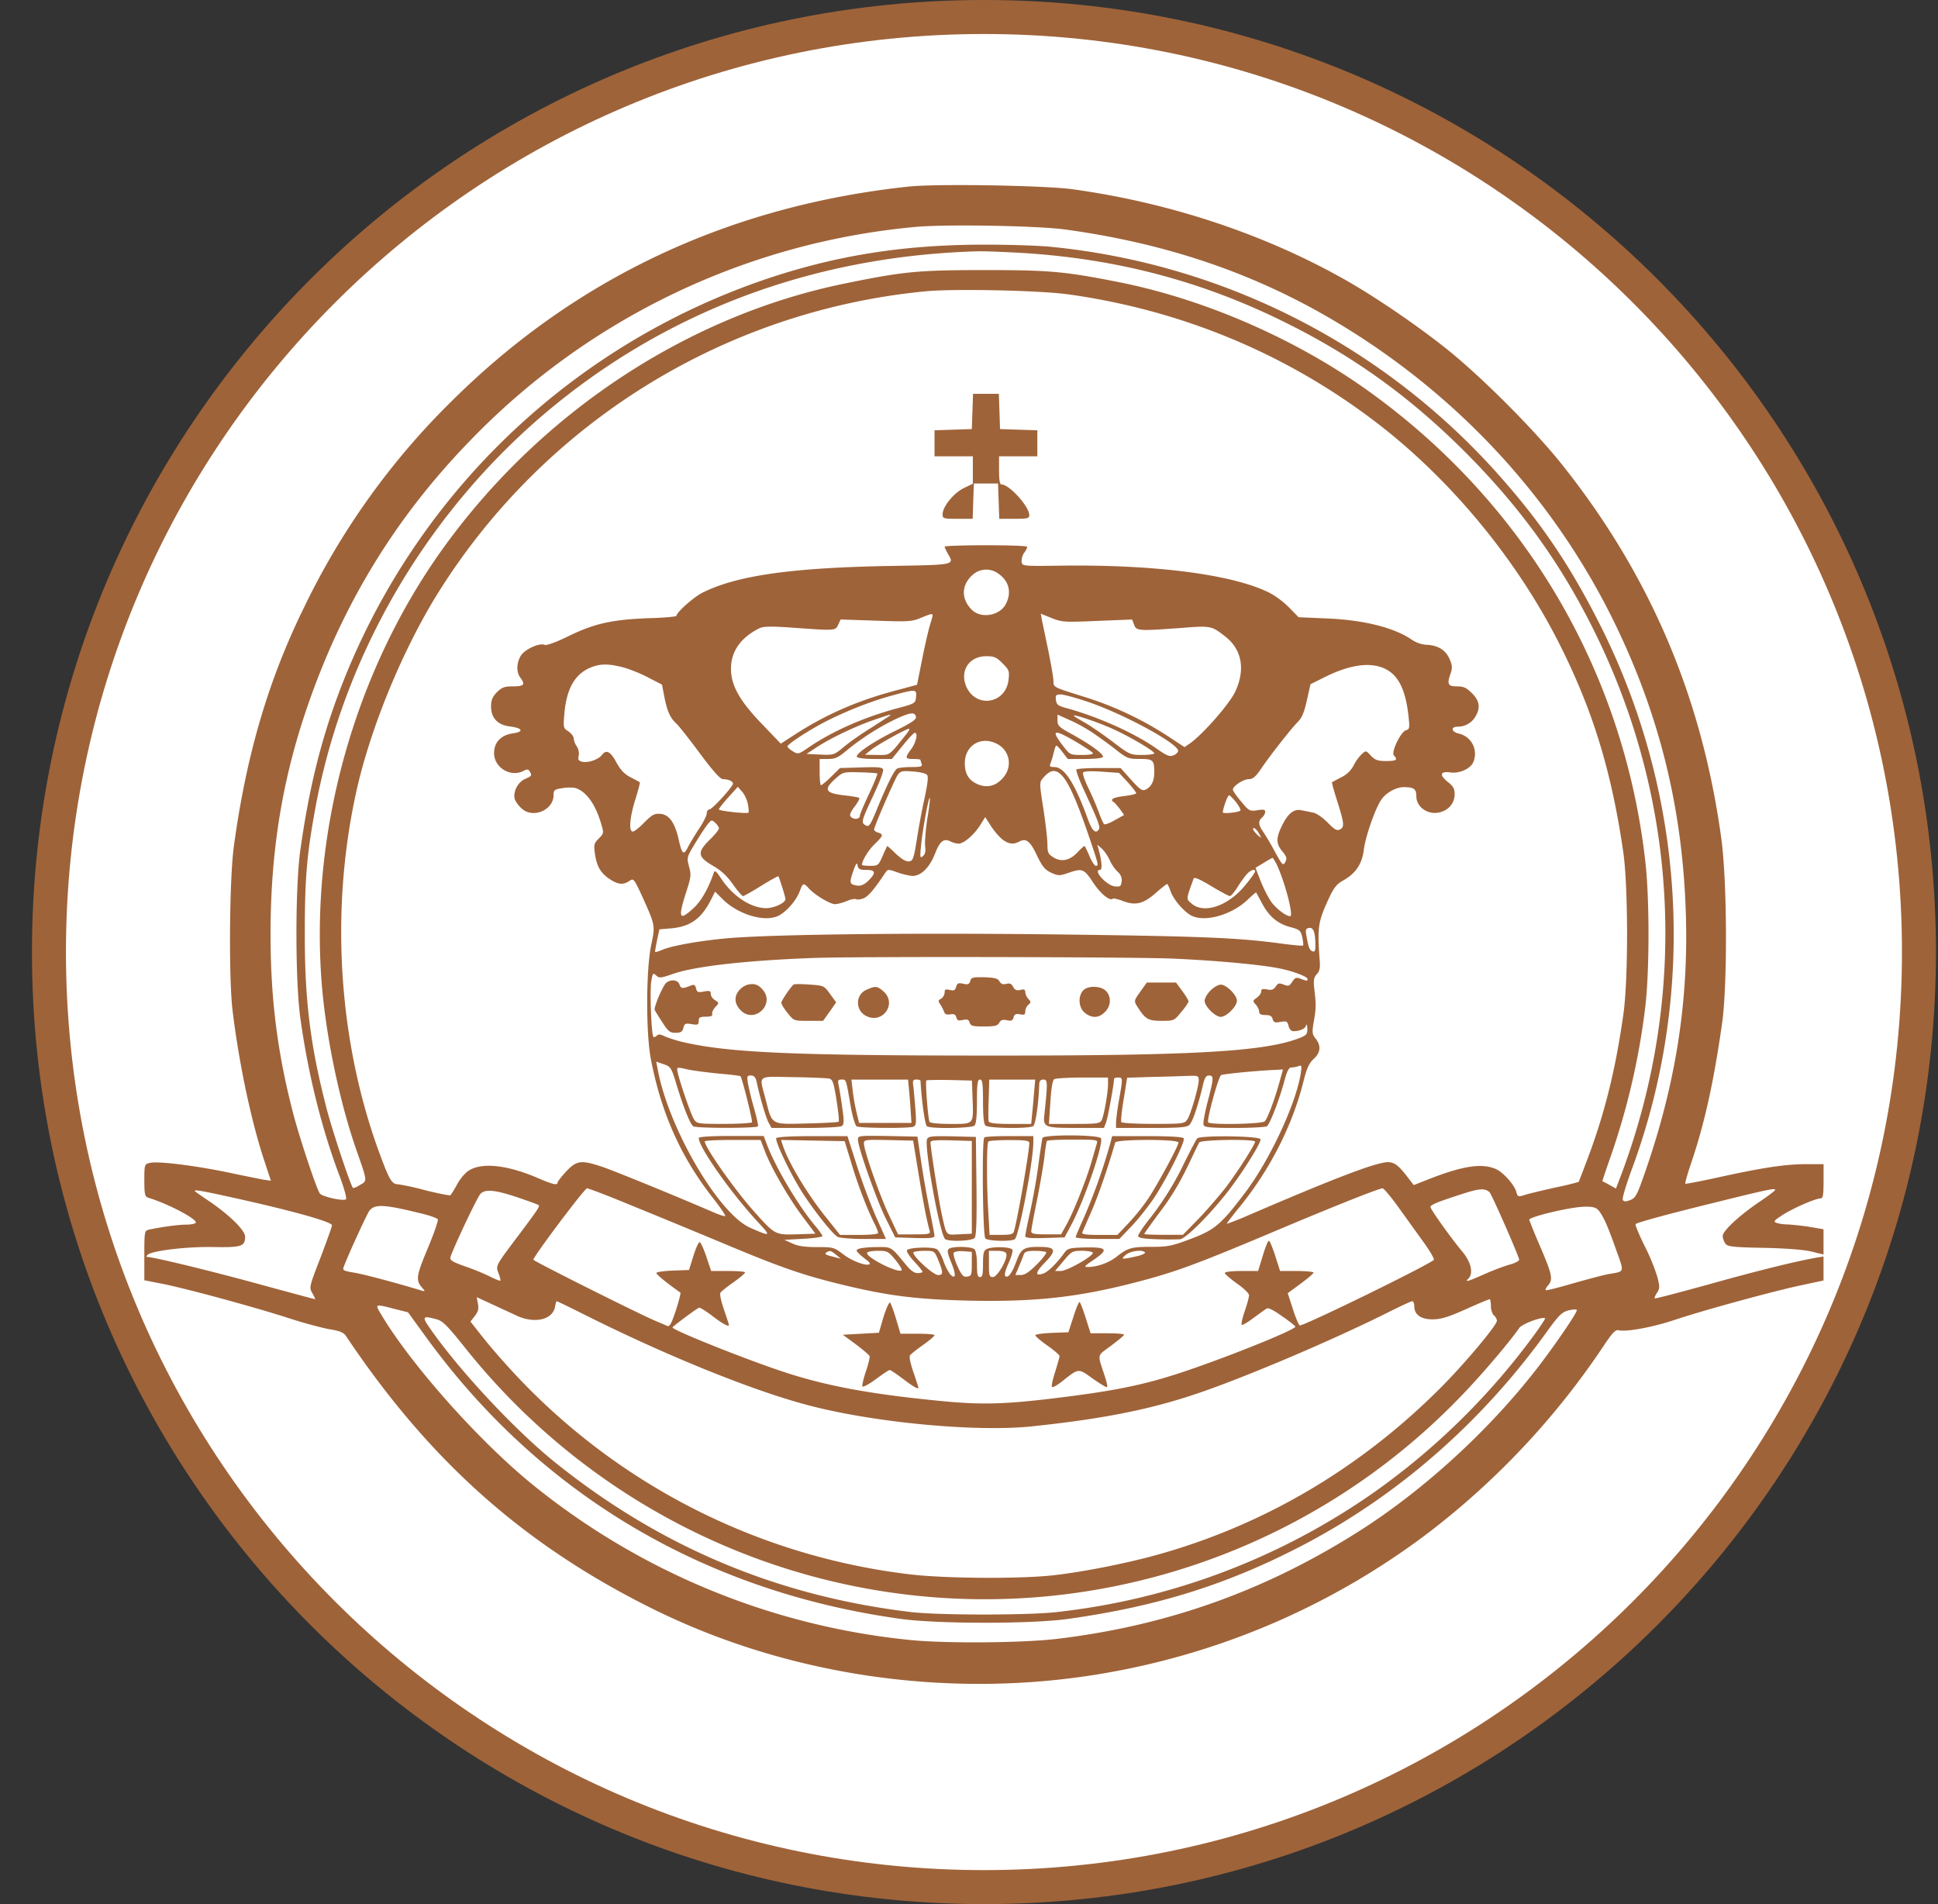 <svg xmlns="http://www.w3.org/2000/svg" width="57" height="56" fill="none" viewBox="0 0 57 56"><rect x="0" y="0" width="57" height="56" fill="#333333" stroke="none"/><g clip-path="url(#a)"><path fill="#fff" stroke="#9f6339" d="M28.94.5c15.187 0 27.5 12.312 27.5 27.5s-12.313 27.5-27.5 27.5C13.75 55.5 1.44 43.188 1.44 28S13.75.5 28.94.5Z"/><path fill="#9f6339" d="M26.716 5.488c-5.247.563-9.748 2.668-13.388 6.267a21.7 21.7 0 0 0-4.376 6.09C7.892 19.995 7.24 22.22 6.877 24.9c-.13.966-.154 3.877-.035 4.832.19 1.565.551 3.255.93 4.4l.196.592-.22-.03c-.118-.023-.598-.118-1.072-.219-.985-.202-2.046-.332-2.271-.273-.154.036-.16.048-.16.516 0 .397.018.474.107.504.592.178 1.464.64 1.405.741-.024.03-.149.054-.29.054-.22 0-.7.065-1.092.148-.124.03-.13.053-.13.759v.729l.545.107c.741.148 2.734.693 3.724 1.014.438.142.972.284 1.185.32.291.047.41.095.475.195 2.443 3.653 5.2 6.113 8.929 7.98 4.162 2.088 9.119 2.758 13.75 1.874a21.9 21.9 0 0 0 9.13-4.043 22.9 22.9 0 0 0 5.164-5.49c.279-.421.368-.51.463-.487.213.054 1.002-.088 1.636-.302.83-.279 2.953-.86 3.753-1.026l.634-.136v-.706l-.219.036c-.652.119-1.708.38-3.13.777-.878.243-1.601.433-1.613.42-.018-.011.012-.088.065-.165.083-.13.083-.178.006-.48a6 6 0 0 0-.385-.926c-.16-.326-.273-.604-.25-.616.107-.065.997-.303 2.295-.623 1.625-.403 1.809-.438 1.809-.38-.006.024-.208.179-.463.35-.587.398-1.08.854-1.08 1.003 0 .065.037.166.078.225.065.089.207.107 1.109.125.616.011 1.186.053 1.41.106l.368.09v-.742l-.409-.071a8 8 0 0 0-.64-.071c-.125 0-.273-.024-.338-.048-.095-.035-.065-.07.184-.231.314-.202.966-.486 1.114-.486.072 0 .09-.095.09-.504v-.504h-.516c-.617 0-1.299.107-2.591.391-.516.113-.949.196-.96.184-.013-.012.058-.26.153-.551.41-1.186.688-2.46.931-4.174.16-1.163.148-4.157-.024-5.425-.569-4.163-2.093-7.744-4.684-10.999-.806-1.014-2.365-2.579-3.397-3.403-.854-.682-2.11-1.542-3.006-2.045-2.354-1.329-5.128-2.254-7.992-2.65-.83-.113-4.014-.167-4.832-.078m4.624 1.263c3.024.415 5.639 1.316 8.046 2.769 3.474 2.093 6.25 5.081 8.022 8.638 1.381 2.781 2.081 5.58 2.176 8.728.083 2.686-.332 5.188-1.299 7.868-.148.415-.201.492-.35.545-.136.048-.183.042-.207-.018-.018-.047.1-.438.261-.877 1.933-5.206 1.589-11.052-.943-16.056-.818-1.618-1.618-2.828-2.739-4.12A20.3 20.3 0 0 0 30.925 7.26c-.344-.036-1.221-.065-1.956-.065-2.247 0-4.127.278-6.078.895A20.42 20.42 0 0 0 9.938 20.453c-.522 1.405-.86 2.81-1.103 4.536-.154 1.073-.154 3.806-.006 4.92.225 1.643.628 3.28 1.162 4.685.136.367.213.646.184.676-.065.065-.688-.072-.765-.167-.089-.1-.587-1.6-.777-2.318-.468-1.784-.676-3.397-.676-5.306 0-2.42.338-4.524 1.074-6.67 1.037-3.03 2.596-5.585 4.79-7.844a20.83 20.83 0 0 1 13.103-6.291c.872-.083 3.6-.036 4.417.077m-1.274.688c2.804.172 5.336.842 7.796 2.075 2.058 1.026 3.747 2.265 5.402 3.955 1.517 1.553 2.638 3.118 3.587 5.016 2.555 5.099 2.822 10.95.74 16.304l-.064.166-.19-.106a2 2 0 0 0-.208-.107c-.006-.006.095-.308.226-.682a21 21 0 0 0 1.031-4.417c.13-1.067.13-3.196.006-4.299-.628-5.567-3.51-10.488-8.07-13.79-2.14-1.554-4.855-2.746-7.41-3.255-1.59-.315-2.028-.356-3.943-.356-1.963 0-2.396.041-4.103.391-4.648.943-8.983 3.807-11.864 7.832-2.609 3.653-3.907 8.378-3.534 12.837.13 1.541.528 3.432 1.014 4.82.326.937.326.901.107 1.026-.101.065-.196.1-.208.089-.07-.072-.599-1.66-.77-2.313-.487-1.867-.653-3.22-.647-5.235 0-1.59.066-2.318.326-3.706.825-4.364 3.167-8.43 6.564-11.378 3.575-3.094 7.992-4.778 12.907-4.915.166-.006.753.018 1.305.048M31.4 8.654c3.35.463 6.444 1.75 9.095 3.783 2.164 1.66 4.085 3.978 5.342 6.445 1.002 1.974 1.56 3.782 1.909 6.196.142 1.002.148 3.729 0 4.755-.225 1.595-.54 2.875-1.032 4.192-.148.397-.278.729-.284.735a8 8 0 0 1-.664.16c-.35.077-.736.172-.848.201-.273.09-.279.083-.32-.065-.054-.207-.392-.587-.605-.676-.415-.178-.973-.089-1.945.29l-.468.184-.154-.201c-.285-.374-.41-.474-.605-.474-.338 0-1.583.474-4.245 1.624-.273.113-.492.196-.492.184 0-.018.177-.249.397-.516.883-1.097 1.53-2.371 1.856-3.664.094-.385.166-.54.302-.664.202-.184.22-.385.06-.593-.107-.13-.113-.184-.06-.498.071-.391.071-.51.018-.96-.03-.255-.018-.338.07-.44.09-.094.108-.183.084-.456-.065-.865-.042-1.073.207-1.63.202-.45.273-.546.475-.664.385-.214.569-.492.622-.925.048-.374.32-1.168.504-1.447.13-.207.439-.38.664-.38.303 0 .374.054.374.268 0 .296.296.527.617.486.302-.042.51-.261.51-.546 0-.16-.042-.237-.202-.361-.255-.208-.226-.32.077-.28.255.036.557-.094.658-.272a.61.61 0 0 0-.415-.871c-.214-.048-.243-.202-.03-.202.22 0 .415-.113.522-.296.154-.261.125-.463-.1-.688-.167-.166-.25-.202-.445-.202-.267 0-.297-.065-.178-.397.047-.142.041-.231-.03-.391-.107-.267-.332-.415-.664-.433a.9.9 0 0 1-.433-.137c-.51-.361-1.405-.593-2.526-.64l-.824-.035-.278-.285a2.6 2.6 0 0 0-.564-.427c-1.067-.54-3.32-.836-6.07-.806-1.21.017-1.216.017-1.234-.113a.44.44 0 0 1 .071-.26.5.5 0 0 0 .095-.179c0-.03-.546-.047-1.216-.047s-1.215.018-1.215.041c.006.03.041.113.089.196.201.35.26.338-1.761.373-2.87.054-4.459.285-5.46.79-.261.136-.754.574-.754.675 0 .024-.38.06-.841.071-1.068.042-1.584.16-2.337.528-.361.178-.64.278-.7.255-.16-.065-.592.136-.705.326-.124.213-.13.48-.012.634.155.208.113.261-.213.261-.255 0-.326.03-.474.172-.13.136-.172.231-.172.415 0 .344.195.552.563.593.367.047.409.154.083.202-.35.047-.557.26-.557.58 0 .433.492.724.871.522.095-.053.137-.047.172.012.077.125.071.137-.13.226-.226.1-.374.409-.297.616a.85.85 0 0 0 .226.279c.337.267.907.006.907-.415 0-.154.023-.172.26-.208a1.2 1.2 0 0 1 .38-.006c.326.107.587.469.759 1.05.083.279.083.284-.071.439-.137.136-.148.183-.113.432.053.38.166.576.427.753.255.172.41.184.587.06.124-.083.136-.066.368.432.397.878.397.872.272 1.47-.148.718-.154 2.539-.011 3.315.302 1.59.877 2.888 1.808 4.08.237.302.409.55.38.563-.024.005-.179-.042-.339-.113-1.138-.492-2.899-1.21-3.26-1.334-.635-.213-.766-.196-1.074.13-.142.154-.255.303-.255.327 0 .094-.142.059-.634-.155-.913-.38-1.648-.444-2.022-.166a1.4 1.4 0 0 0-.308.392 3 3 0 0 1-.184.302c-.018.018-.344-.048-.73-.142a8 8 0 0 0-.8-.178c-.184 0-.255-.107-.486-.718-1.269-3.32-1.547-7.233-.759-10.814.41-1.874 1.376-4.216 2.425-5.888A19.06 19.06 0 0 1 27.25 8.565c.83-.077 3.344-.023 4.15.09m-2.052 8.206c.326.213.415.557.237.901-.183.356-.753.445-1.02.154-.308-.326-.284-.729.054-1.02a.596.596 0 0 1 .73-.035m-1.92 1.245c0 .024-.03.13-.066.237s-.142.552-.231.996l-.16.8-.528.143c-1.156.297-2.093.7-3.012 1.287l-.468.302-.546-.57c-.664-.687-.919-1.143-.919-1.636 0-.504.285-.913.83-1.185.119-.06.332-.066 1.008-.018 1.24.089 1.233.089 1.316-.09l.072-.153 1.037.035c.943.036 1.067.024 1.31-.077.315-.13.356-.142.356-.07m4.843.154 1.026-.041.06.154c.064.184.13.184 1.375.095.89-.071.901-.066 1.31.255.486.38.593.972.285 1.624-.172.362-.937 1.233-1.322 1.512l-.166.113-.505-.332a9.9 9.9 0 0 0-2.4-1.133c-.967-.302-.95-.29-.95-.48 0-.095-.07-.486-.148-.877-.083-.392-.166-.8-.19-.908l-.035-.195.32.13c.303.119.38.125 1.34.083m-2.786 1.245c.195.196.207.232.178.486-.078.694-.925.848-1.228.232-.225-.475.053-.925.575-.925.226 0 .297.03.475.207m-11.165.119c.196.053.528.184.747.302l.404.208.07.367c.084.421.173.617.356.783.072.065.38.457.688.872q.56.757.676.758c.154 0 .297.06.297.13 0 .09-.611.76-.694.76-.042 0-.077.053-.077.113 0 .065-.101.272-.232.462-.124.19-.272.433-.326.545-.124.238-.171.202-.272-.254-.113-.487-.279-.712-.534-.736-.178-.012-.243.024-.474.255-.143.149-.297.267-.338.267-.125 0-.09-.42.077-.949.083-.266.142-.492.13-.504-.012-.005-.13-.07-.267-.142-.177-.089-.29-.207-.409-.415-.183-.35-.308-.415-.438-.243-.107.136-.415.243-.593.196-.101-.03-.119-.066-.09-.178a.38.38 0 0 0-.059-.273.5.5 0 0 1-.088-.231c0-.06-.072-.148-.155-.208-.154-.095-.154-.112-.118-.545.071-.753.332-1.18.836-1.358.255-.089.486-.083.883.018m22.447.06c.386.2.593.651.67 1.476.024.248.012.29-.082.314-.155.041-.451.652-.356.747.124.124.065.16-.232.16-.248 0-.326-.03-.45-.16-.142-.154-.142-.154-.267-.042a1.3 1.3 0 0 0-.237.332.8.8 0 0 1-.368.35c-.136.071-.255.137-.267.142-.011.012.048.226.13.487.226.711.244.83.108.9-.095.048-.154.019-.368-.2-.136-.137-.326-.273-.42-.291-.096-.018-.256-.054-.357-.071-.219-.048-.403.106-.58.486-.167.344-.155.51.029.729.124.154.136.202.083.308-.065.119-.089.095-.308-.308a8 8 0 0 0-.35-.593c-.137-.196-.142-.308-.024-.409.048-.041.09-.113.09-.166 0-.065-.048-.077-.232-.047-.22.035-.243.023-.474-.255-.137-.16-.244-.315-.244-.35 0-.107.309-.309.469-.309.118 0 .201-.07.362-.308.266-.391.865-1.156 1.073-1.37.124-.118.195-.29.272-.64l.107-.474.427-.213c.753-.374 1.364-.451 1.797-.226m-13.826.811c-.018.19-.024.196-.581.344-.96.261-1.862.659-2.555 1.127-.32.22-.332.225-.487.13-.088-.053-.16-.118-.16-.142 0-.071.664-.498 1.162-.753.629-.314 1.31-.581 1.921-.747.694-.19.724-.19.7.041m5.028.137c1.014.338 2.597 1.186 2.68 1.435.012.041-.042.106-.125.142-.124.053-.19.03-.522-.202-.652-.456-1.719-.93-2.632-1.18-.255-.07-.296-.1-.314-.243-.018-.136 0-.16.142-.16.083 0 .433.095.77.208m-5.028.456c.012.072-.148.178-.593.398-.676.332-1.197.687-1.144.776.024.036.26.06.533.06h.493l.314-.386c.172-.213.332-.385.361-.385.101 0 .042.278-.1.474-.196.261-.19.297.059.297.113 0 .207.011.207.023s.018.066.036.119c.03.077-.018.095-.308.095-.196 0-.38.023-.415.047-.09.054-.303.492-.587 1.18-.202.492-.232.54-.338.486-.142-.077-.125-.13.255-.937.16-.343.278-.658.26-.705-.023-.065-.16-.077-.652-.06l-.616.018-.255.25c-.142.142-.279.254-.303.254s-.041-.172-.041-.385v-.385h.249c.202 0 .296-.042.516-.226a7.3 7.3 0 0 1 1.435-.93c.468-.22.604-.238.634-.078m-.765-.041-.551.356c-.29.177-.652.432-.812.569-.28.231-.291.237-.688.22l-.403-.019.296-.195c.415-.273 1.168-.629 1.69-.807.468-.16.51-.172.468-.124m5.935.486c.178.119.492.344.688.498.344.273.385.29.723.29.392 0 .427.03.427.392 0 .249-.077.415-.243.504-.107.053-.16.024-.439-.285l-.308-.344h-.629c-.343 0-.646.018-.67.042-.023.03.09.332.256.682.385.836.45 1.008.403 1.079-.09.148-.202.041-.326-.309-.386-1.06-.688-1.523-.985-1.523-.124 0-.148-.018-.112-.107.023-.053.065-.19.089-.296.03-.113.059-.214.077-.226.012-.017.095.066.183.184l.16.208h.499c.272 0 .515-.024.533-.06.042-.07-.344-.355-.901-.664-.385-.207-.433-.255-.433-.409v-.172l.344.154c.184.077.486.243.664.362m.469-.16c.474.19 1.37.706 1.37.783 0 .023-.161.047-.357.047-.344 0-.373-.012-.848-.374-.266-.201-.64-.462-.824-.569-.19-.106-.343-.201-.343-.213 0-.042.563.142 1.002.326m-5.906.196c-.545.681-.48.634-.871.634l-.362-.006.178-.142c.178-.148 1.026-.617 1.114-.623.03 0 0 .06-.059.137m4.975.249c.249.148.468.29.492.326.023.035-.095.059-.314.059-.35 0-.356 0-.57-.279-.361-.468-.266-.492.392-.106m-2.325.059c.38.196.463.676.178.996-.207.243-.462.308-.735.196-.273-.113-.391-.309-.391-.629.006-.522.48-.806.948-.563m-3.521.871c.011.018-.095.285-.243.6-.149.314-.267.598-.267.628 0 .089-.095.13-.202.089-.13-.054-.118-.13.06-.362.082-.113.142-.22.118-.237-.018-.018-.196-.047-.403-.071-.599-.066-.658-.166-.297-.492.22-.196.232-.202.712-.19.273.006.504.024.522.035m1.458.036c.048.047.03.22-.065.676-.077.338-.178.89-.231 1.233-.09.558-.113.623-.226.64-.088.012-.219-.065-.385-.219-.136-.136-.255-.237-.26-.231-.007.012-.072.142-.137.296-.119.273-.137.285-.362.285-.136 0-.243-.012-.243-.03 0-.124.202-.45.38-.616.243-.237.26-.279.094-.332-.065-.018-.118-.06-.118-.09 0-.082.587-1.434.688-1.594.083-.125.13-.136.444-.113.196.012.38.054.421.095m3.96.012c.208.207.451.753.837 1.891.249.736.26.777.172.777-.036 0-.119-.125-.184-.279a3 3 0 0 0-.142-.302c-.012-.012-.095.06-.19.16-.231.26-.486.32-.723.178-.16-.1-.184-.142-.184-.386 0-.148-.054-.616-.119-1.043-.118-.747-.118-.783-.018-.901.214-.255.368-.279.552-.095m1.945.207c.137.155.25.297.25.326 0 .024-.16.06-.356.084q-.5.06-.297.183c.03.018.107.113.178.202l.119.172-.279.154c-.148.089-.29.136-.314.113a2.3 2.3 0 0 1-.148-.344 10 10 0 0 0-.303-.706c-.112-.225-.183-.433-.16-.468.024-.036.225-.048.546-.024l.51.036zm-11.17.653c.024.118.03.23.018.243-.041.041-.872-.048-.872-.095 0-.024.125-.184.28-.356l.278-.308.13.148c.071.083.149.25.166.368m14.36-.06c.09.119.143.226.125.243-.053.054-.516.101-.516.054 0-.113.142-.504.184-.504.023 0 .118.095.207.207m-9.083.48c-.047.32-.077.688-.065.807.024.154 0 .243-.065.296-.083.072-.09.036-.054-.308.042-.462.226-1.44.255-1.405.018.012-.018.29-.07.61m2.2.605c.178.143.332.166.51.066.195-.101.314-.012.515.415.16.332.238.42.415.504.208.094.25.094.493.011.42-.148.474-.13.735.267.22.338.504.57.587.486.017-.017.154.012.302.072.368.136.593.083.96-.238.167-.148.32-.266.333-.266.017 0 .059.088.1.201.084.261.427.652.653.747.409.172 1.168-.053 1.618-.486.13-.125.243-.22.25-.213.005.012.088.16.183.338.202.379.468.593.842.687.249.066.285.095.332.29.024.12.036.232.024.244-.018.018-.32-.012-.676-.06-1.275-.171-2.372-.213-6.694-.266-4.37-.048-8.295 0-9.6.118-.788.072-1.582.214-1.867.332-.112.048-.207.078-.22.066-.011-.006.019-.16.054-.338l.071-.326.356-.03c.558-.053.878-.285 1.162-.842l.119-.237.22.22c.456.456 1.25.693 1.653.485.238-.124.522-.456.617-.717.089-.249.113-.255.267-.083.172.19.622.463.77.463.072 0 .226-.042.345-.09.118-.053.242-.076.278-.053.036.018.13.006.22-.03.136-.059.302-.248.634-.747.077-.112.083-.112.367-.011.155.053.356.1.445.1.243 0 .498-.255.652-.652.143-.373.261-.462.457-.361a.6.6 0 0 0 .237.065c.154 0 .457-.261.64-.552l.143-.23.166.26c.095.148.243.32.332.391m-8.33-.32c0 .042-.12.19-.267.332-.38.374-.362.504.083.765.249.142.42.302.593.546.136.195.272.35.302.35.024 0 .267-.137.534-.303.266-.166.492-.29.503-.279.03.042.208.605.208.67 0 .113-.332.267-.575.267-.445-.006-.972-.35-1.316-.871-.154-.232-.19-.255-.22-.16-.16.462-.367.824-.593 1.031-.432.397-.468.303-.19-.551.113-.356.125-.433.06-.67-.071-.261-.065-.279.148-.635.119-.201.285-.456.362-.563.142-.184.154-.19.255-.095.065.06.112.13.112.166m15.895.172c.071.13.071.13-.06.018-.064-.065-.124-.137-.124-.166 0-.083.113.006.184.148m-4.405.753c.047.113.148.267.231.344.1.089.137.184.125.296-.018.137-.042.16-.196.143-.249-.024-.664-.486-.439-.486.071 0 .048-.273-.041-.593l-.042-.149.137.119c.07.065.172.213.225.326m4.897.1c.237.47.528 1.56.415 1.56-.13 0-.444-.249-.58-.456a4 4 0 0 1-.297-.6l-.142-.367.243-.148c.136-.083.255-.148.26-.148s.054.071.101.16m-12.053.197c.278 0 .296.088.059.32-.113.112-.214.154-.32.142-.232-.036-.243-.071-.125-.415.083-.237.113-.279.13-.184.018.113.06.137.256.137m11.437.047c0 .024-.125.207-.285.397-.492.61-1.215.866-1.583.546-.166-.143-.166-.107.06-.735.017-.054.189.023.515.219.273.166.522.296.551.296.036 0 .137-.124.238-.284.095-.154.225-.326.278-.38.113-.112.226-.142.226-.059m1.772 2.128c.006.196-.011.244-.083.22-.089-.036-.118-.107-.178-.45-.035-.179-.023-.22.072-.238.124-.024.184.107.19.468m-4.203.433c1.34.06 2.656.184 3.184.297.39.083.788.237.788.302s-.018.065-.201-.006c-.13-.047-.166-.035-.25.09-.076.124-.112.136-.248.082-.137-.053-.172-.041-.238.06-.065.088-.124.112-.255.082-.13-.023-.171-.011-.171.06 0 .053-.06.136-.13.184-.12.088-.125.094-.03.201.053.06.1.154.1.208 0 .07.054.1.184.1.136 0 .19.03.213.119.03.1.066.113.232.083.178-.03.201-.018.237.119.018.088.077.154.136.154.196 0 .356-.071.38-.172.017-.053.03-.012.035.089.006.166-.023.201-.213.278-1.032.41-3.125.528-9.238.522-5.514 0-7.44-.083-8.757-.362a4 4 0 0 1-.687-.201c-.13-.065-.19-.071-.238-.024-.041.042-.083.054-.1.036-.06-.06-.107-1.317-.066-1.613.042-.26.054-.279.149-.19.088.083.136.077.51-.053.64-.22 2.146-.391 4.12-.463 1.245-.047 9.398-.03 10.554.018m-14.586 3.712c.202.664.404 1.168.493 1.221.094.06 1.861.06 1.903 0 .012-.023-.042-.267-.119-.54a8 8 0 0 1-.178-.728c-.035-.202-.023-.226.09-.226.082 0 .13.048.16.16.1.475.272 1.056.35 1.21l.094.172h.99c.546 0 1.026-.024 1.073-.054.071-.047.077-.13.012-.58a14 14 0 0 0-.107-.659c-.023-.1-.006-.13.095-.13.137 0 .125-.024.267.794.053.297.13.552.172.581.083.054 1.53.066 1.666.012.083-.03.095-.107.065-.492-.017-.249-.047-.551-.059-.676-.03-.19-.018-.22.089-.22.065 0 .119.018.119.042.03.563.13 1.293.19 1.334.124.077 1.315.06 1.398-.023.048-.048.072-.291.072-.712 0-.528.017-.64.088-.64.072 0 .09.112.09.64 0 .421.023.664.07.712.084.082 1.275.1 1.406.017.07-.047.16-.652.178-1.239.006-.089.041-.13.124-.13.125 0 .125.083.03 1.002-.048.403-.012.42.925.42h.824l.06-.154c.053-.13.236-1.138.236-1.286 0-.024.054-.042.119-.042.142 0 .142.012.03.653a7 7 0 0 0-.09.664v.166h1.032c.854 0 1.05-.018 1.127-.09.095-.094.255-.568.391-1.144.053-.237.095-.308.184-.308.148 0 .142.083-.042.783-.083.32-.136.622-.118.67.023.07.19.089.907.089.48 0 .913-.024.955-.048.088-.059.367-.776.515-1.334.083-.302.13-.397.214-.397a.7.7 0 0 0 .207-.041c.09-.036.095-.006.06.225-.143.895-.913 2.543-1.63 3.492-.712.943-.89 1.097-1.614 1.37-.551.207-.664.23-1.168.23-.575 0-.675.03-1.02.303-.213.166-.563.29-.83.29-.124 0-.1-.029.167-.207.468-.32.409-.385-.309-.367-.397.012-.456.03-.545.154-.208.29-.469.551-.605.605-.267.1-.26-.018.018-.303.373-.38.338-.474-.166-.474-.439 0-.522.053-.658.42-.125.339-.237.499-.32.445-.042-.023-.018-.148.082-.373.084-.184.137-.368.12-.403-.037-.095-.6-.107-.76-.024-.089.047-.106.13-.106.439 0 .302-.018.385-.09.385-.07 0-.088-.083-.088-.373 0-.214-.03-.404-.072-.445-.083-.083-.628-.095-.747-.018-.065.042-.053.119.066.415.148.362.13.504-.036.338a1.6 1.6 0 0 1-.196-.391c-.059-.172-.148-.326-.201-.35-.148-.077-.848-.047-.872.036-.018.041.083.19.214.332.136.142.243.278.243.302 0 .018-.066.036-.148.036-.101 0-.214-.083-.368-.28-.415-.503-.397-.491-.83-.485-.225 0-.45.024-.516.047-.1.042-.1.048-.012.142.054.054.16.137.226.19.07.048.112.101.094.119-.077.077-.516-.083-.776-.285-.273-.207-.297-.213-.777-.213-.356 0-.563-.03-.723-.107l-.232-.107.564-.03c.308-.017.557-.053.557-.082-.006-.024-.1-.16-.213-.297-.493-.58-1.174-1.731-1.423-2.395l-.095-.25h-.955c-.628 0-.954.025-.954.06 0 .279.984 1.666 1.778 2.514.356.38.332.391-.267.124-.93-.409-2.407-2.94-2.72-4.666l-.043-.219.22.077c.207.071.225.095.38.605m.332-.45c.13.029.528.082.884.118.35.03.652.065.664.083.047.047.361 1.31.338 1.352-.018.023-.391.047-.824.047-.765 0-.8-.006-.884-.136s-.403-1.05-.474-1.364c-.042-.178-.042-.178.296-.1m17.384.426c-.142.498-.326.99-.415 1.097-.07.083-1.618.113-1.666.03-.047-.077.303-1.346.38-1.388.077-.035 1.043-.13 1.606-.154l.214-.012zm-13.233-.16c.106.024.136.107.22.629.052.332.082.622.064.64s-.444.041-.942.053c-1.068.024-1.008.06-1.21-.723-.19-.723-.267-.658.806-.64.516.006.99.03 1.062.041m10.874.047c0 .196-.232.997-.332 1.15-.083.131-.12.137-1.002.137-.499 0-.925-.024-.943-.053-.018-.03.012-.332.07-.676l.102-.629.711-.023c.392-.006.866-.024 1.056-.03.314-.012.338-.006.338.125m-2.668.113c0 .25-.12.943-.19 1.067-.048.095-.148.107-.8.107h-.748l.042-.634c.023-.404.065-.652.112-.682.036-.024.41-.048.83-.048h.754zm-5.846.237c.017.208.041.492.047.64l.018.267h-1.541l-.072-.296a6 6 0 0 1-.113-.634l-.041-.344h1.666zm1.861.166c.03.8.053.771-.64.771-.338 0-.599-.024-.623-.06-.047-.076-.13-1.18-.095-1.22.018-.012.327-.018.682-.012l.658.017zm1.814-.195c-.017.19-.041.486-.059.652l-.03.314h-.616c-.439 0-.617-.024-.634-.077-.012-.035-.012-.332 0-.652l.017-.575h1.352zM22.5 33.864c.184.487.706 1.388 1.127 1.945l.356.474-.546.018c-.646.018-.64.024-1.299-.717-.569-.647-1.41-1.85-1.41-2.016 0-.024.367-.042.824-.042h.818zm-4.014 1.554c.629.255 1.88.77 2.775 1.144 1.713.718 2.336.937 3.558 1.233 1.334.32 2.158.421 3.687.457 1.933.041 3.196-.095 4.927-.546 1.097-.284 1.714-.51 3.747-1.363 2.004-.848 3.374-1.394 3.487-1.394.035.006.243.25.456.546s.54.753.73 1.014c.19.26.331.504.32.54-.042.1-3.783 1.932-3.943 1.932-.024 0-.119-.213-.202-.474l-.154-.474.38-.28c.207-.153.379-.296.379-.325 0-.024-.22-.048-.492-.048h-.492l-.142-.444c-.078-.243-.16-.445-.19-.445-.024 0-.107.202-.178.445l-.136.444h-.487c-.278 0-.492.024-.492.06 0 .03.16.166.356.308.196.136.356.29.356.344s-.054.26-.125.468c-.07.202-.112.386-.089.403.018.018.172-.07.344-.201.172-.125.35-.255.392-.279.047-.03.219.06.456.231.214.148.385.285.385.303 0 .089-1.843.836-3.219 1.304-1.126.38-1.963.563-3.575.765-1.678.213-2.366.237-3.564.124-2.116-.201-3.45-.45-4.701-.865-1.162-.386-3.261-1.227-3.261-1.305.006-.03.694-.545.782-.58.024-.013.202.1.398.248.302.232.48.327.48.255 0-.011-.065-.213-.148-.456-.095-.279-.13-.457-.095-.498.035-.042.207-.178.385-.303.184-.13.332-.255.332-.284 0-.024-.225-.042-.498-.042h-.498l-.142-.42c-.077-.232-.166-.422-.196-.428-.03-.005-.112.172-.184.404l-.13.415-.48.017c-.267.012-.48.042-.48.072 0 .041.26.26.705.575.018.011-.042.243-.13.521-.143.421-.184.493-.267.457-.054-.03-.22-.095-.368-.16-.462-.196-3.557-1.743-3.557-1.785 0-.095 1.506-2.099 1.577-2.099.041 0 .593.208 1.221.469m25.323-.356c.065.06.872 1.897.872 1.986 0 .036-.125.107-.279.143a7 7 0 0 0-.747.284c-.498.22-.581.243-.468.13.154-.154.083-.48-.172-.788-.35-.42-.943-1.251-.943-1.322 0-.06.231-.154.86-.356.569-.19.735-.202.877-.077m-37.015.148c1.755.386 2.953.718 2.97.824.007.024-.148.451-.331.937-.344.884-.344.896-.243 1.067.053.095.089.172.077.172s-.807-.213-1.761-.474c-1.435-.391-3.006-.77-3.184-.77-.024 0-.018-.025.018-.06.118-.119 1.126-.243 1.903-.231.86.018.966-.018.966-.303 0-.195-.486-.664-1.108-1.079-.202-.136-.374-.255-.374-.267 0-.041.202-.006 1.067.184m8.503.03c.29.1.539.19.55.207.036.036-.082.202-.663.973-.61.812-.605.806-.522 1.026.042.106.065.201.053.219-.011.012-.16-.048-.32-.13a7 7 0 0 0-.735-.297c-.332-.119-.427-.172-.415-.249.042-.19.777-1.755.884-1.874.136-.154.444-.124 1.168.125m-2.971.433c.29.065.54.154.551.19.018.041-.118.426-.302.865-.338.812-.35.925-.154 1.15.089.101.089.107-.024.077-.782-.237-1.636-.462-1.95-.521-.362-.06-.38-.072-.332-.19.136-.362.658-1.494.735-1.613.148-.225.409-.22 1.476.042m34.679-.09c.142.167.267.434.516 1.14.26.723.272.663-.196.746-.125.018-.587.142-1.032.267-.444.13-.818.225-.83.208-.017-.018.012-.078.066-.137.154-.172.124-.32-.226-1.138a18 18 0 0 1-.326-.795c0-.089 1.222-.38 1.637-.385.219-.006.326.024.39.095M24.587 36.9l.143.119-.255-.066c-.178-.041-.232-.077-.178-.112.112-.071.136-.066.29.059m1.75.154c.118.148.2.285.183.303-.1.106-1.09-.398-1.014-.516.018-.03.16-.054.32-.054.273 0 .303.018.51.267m1.238-.047c.172.415.178.492.018.492-.154 0-.794-.599-.723-.67.024-.024.172-.042.332-.042.273 0 .284.012.373.22m1.008.166c0 .326-.011.355-.136.373-.113.018-.16-.035-.285-.308-.083-.184-.13-.362-.112-.391.023-.036.154-.06.284-.048l.25.018zm1.014-.303c.054.143-.26.688-.391.688-.107 0-.119-.041-.119-.385v-.386h.238c.154 0 .254.03.272.083m1.174-.041c.018.024-.1.184-.273.356-.225.225-.355.314-.474.314h-.16l.107-.255c.06-.136.124-.297.142-.356.03-.077.107-.1.326-.1.16 0 .308.017.332.04m1.37.012c.047.083-.747.54-.943.54h-.166l.25-.297c.236-.279.26-.297.533-.297.16 0 .302.024.326.054m1.535-.006c.018.03-.1.083-.266.118-.41.095-.463.09-.297-.047.136-.119.504-.16.563-.071m-18.463 1.867c.516.232 1.032.113 1.11-.255.017-.1.04-.177.052-.177.018 0 .392.183.843.409 2.454 1.227 5.015 2.259 6.646 2.674 1.945.498 4.868.765 6.474.599 2.034-.214 3.41-.48 4.767-.931 1.4-.463 3.99-1.56 5.668-2.396.386-.195.73-.355.765-.355.03 0 .06.065.06.148 0 .249.195.385.54.385.236 0 .456-.065.971-.296.368-.166.688-.297.706-.297s.036.09.036.202c0 .107.041.231.089.273.047.041.088.112.088.16 0 .13-.919 1.227-1.618 1.933-2.36 2.377-5.182 4.05-8.313 4.933-.96.272-2.336.54-3.201.628-.996.1-3.09.083-4.08-.03a18.95 18.95 0 0 1-11.982-6.237 16 16 0 0 1-.735-.872l-.261-.332.13-.166c.095-.124.119-.207.09-.355l-.036-.196.462.213c.255.12.581.267.73.339m-3.61-.207.397.1.54.742c3.361 4.624 8.193 7.482 13.968 8.277 1.085.148 3.836.148 4.892 0 2.644-.368 4.72-1.02 6.93-2.176 2.811-1.47 5.272-3.629 7.193-6.309.32-.444.42-.54.598-.587.119-.03.237-.041.255-.017.042.041-.7 1.126-1.257 1.832-1.393 1.772-3.278 3.486-5.122 4.66-2.775 1.767-5.674 2.798-8.923 3.184-1.002.118-3.238.136-4.27.035a20.94 20.94 0 0 1-11.033-4.488c-1.607-1.275-3.706-3.628-4.59-5.14-.153-.255-.142-.261.422-.113m1.245.308c.178.048.326.202.865.878 4.246 5.3 10.904 8.028 17.598 7.21a19.47 19.47 0 0 0 11.632-5.8c.605-.622 1.43-1.588 1.744-2.039.083-.118.693-.344.759-.278.005.011-.143.243-.344.515a20.5 20.5 0 0 1-4.649 4.572 20.1 20.1 0 0 1-9.38 3.551c-.853.095-3.432.095-4.268 0-3.902-.462-7.346-1.897-10.43-4.364-1.173-.93-2.834-2.703-3.705-3.948-.273-.386-.255-.415.178-.297"/><path fill="#9f6339" d="m28.601 12.098-.018.521-.545.018-.552.018v.765h1.127v.806l-.267.13c-.296.143-.622.546-.622.765 0 .13.017.137.444.137h.44l.017-.522.018-.516h.711l.018.516.018.522h.438c.392 0 .445-.012.445-.107 0-.255-.587-.901-.812-.901-.053 0-.077-.113-.077-.415v-.415h1.126v-.765l-.545-.018-.552-.018-.017-.521-.018-.516h-.759zM28.536 28.854c-.03.094-.065.112-.208.077-.148-.03-.177-.012-.207.094-.03.101-.065.119-.184.09-.124-.03-.154-.018-.154.076a.24.24 0 0 1-.1.178c-.09.048-.096.077-.03.166.041.06.088.154.112.214.024.083.077.1.184.083s.154 0 .178.089.06.106.19.077c.13-.03.177-.012.201.077.036.1.095.113.427.113.314 0 .391-.018.445-.107.041-.083.1-.101.225-.077.13.03.172.012.196-.083.023-.09.07-.113.19-.09.124.024.154.013.154-.088 0-.065.041-.148.088-.19.084-.071.084-.089 0-.178a.36.36 0 0 1-.088-.195c0-.078-.036-.095-.143-.066-.106.024-.16.006-.213-.089-.048-.094-.101-.118-.202-.088-.1.023-.16 0-.201-.078-.048-.083-.143-.106-.445-.118-.338-.006-.391.006-.415.113M19.595 28.905c-.1.083-.373.729-.338.8.012.03.113.19.22.356.177.273.225.314.39.314.155 0 .202-.03.232-.142.03-.13.06-.143.243-.113.184.03.208.018.208-.095 0-.1.035-.124.213-.124q.212.001.184-.077c-.012-.036.024-.13.089-.202.118-.125.118-.13-.006-.207-.071-.042-.125-.125-.125-.184 0-.09-.035-.101-.201-.071-.172.035-.202.023-.232-.09-.023-.1-.059-.124-.142-.088-.249.1-.302.1-.344-.024-.041-.142-.255-.166-.391-.053M21.979 28.963a.55.55 0 0 0-.261.19c-.137.183-.107.396.088.58.392.362.973-.184.647-.599-.137-.177-.267-.225-.474-.171M23.342 28.956c-.089.071-.361.474-.361.534 0 .041.082.178.183.302.184.231.184.231.611.231h.433l.195-.272.19-.273-.178-.243c-.172-.243-.183-.25-.604-.279-.238-.018-.445-.018-.469 0M33.54 29.164c-.19.266-.19.272-.095.432.243.38.32.427.718.427.367 0 .373-.006.58-.26.12-.137.214-.28.214-.315 0-.03-.083-.166-.184-.302l-.184-.25h-.859zM35.603 29.13c-.095.094-.172.23-.172.302 0 .166.309.474.475.474s.474-.308.474-.474-.308-.474-.474-.474c-.071 0-.208.077-.303.172M25.488 29.107c-.332.142-.337.604-.017.77.486.255.925-.361.51-.723-.184-.16-.232-.16-.493-.047M31.856 29.13c-.16.179-.13.517.054.659.207.166.409.154.586-.024.184-.178.196-.456.03-.623-.154-.154-.533-.16-.67-.011M22.832 33.473c-.047.083.427 1.073.771 1.607.356.551.89 1.221 1.038 1.298.059.03.403.06.764.06h.653l-.297-.659a19 19 0 0 1-.563-1.512l-.273-.853h-1.032c-.622 0-1.037.023-1.06.059m2.2.712c.19.646.474 1.38.676 1.778.065.13.118.261.118.297s-.213.059-.563.059h-.557l-.439-.552c-.545-.681-1.103-1.618-1.251-2.104l-.047-.137.936.018.937.018zM25.234 33.517c0 .225.55 1.784.824 2.33l.272.545.581.018c.427.012.575 0 .575-.06 0-.04-.059-.337-.124-.67a30 30 0 0 1-.255-1.422l-.124-.83-.878-.018c-.842-.012-.872-.012-.872.107m1.784 1.008c.148.9.25 1.41.326 1.672.03.094-.018.106-.45.106h-.48l-.273-.58c-.279-.6-.73-1.886-.73-2.094 0-.112.036-.112.724-.1l.723.017zM27.267 33.502c-.089.238.38 2.84.534 2.941.124.083.788.054.865-.035.048-.054.066-.51.054-1.524l-.018-1.447-.7-.018c-.598-.011-.7 0-.735.083m1.316 1.417v1.364l-.367.018c-.41.018-.368.065-.516-.587-.083-.368-.332-1.945-.332-2.117 0-.059.142-.07.61-.059l.605.018zM28.951 33.453c-.077.071-.047 2.894.03 2.97.077.078.747.096.865.024.119-.077.546-2.288.546-2.852v-.183h-.7c-.385 0-.723.017-.741.041m1.322.166c0 .255-.338 2.206-.45 2.591-.024.09-.101.107-.374.107h-.344l-.035-.635c-.054-.818-.054-2.063 0-2.11.017-.024.302-.042.622-.042.48 0 .581.018.581.09M30.659 33.47a19 19 0 0 0-.12.806c-.052.403-.165 1.02-.242 1.363-.077.35-.142.67-.142.712 0 .059.136.07.58.059l.576-.018.19-.356c.379-.7.954-2.371.883-2.555-.042-.113-1.69-.119-1.726-.012m1.606.147-.16.552c-.154.533-.54 1.506-.747 1.867l-.148.267h-.439c-.35 0-.439-.018-.439-.089 0-.047.078-.48.178-.96.095-.486.19-1.05.214-1.263a4 4 0 0 1 .065-.433c.012-.024.356-.041.765-.041.682 0 .74.005.711.1M32.645 33.663a17 17 0 0 1-.765 2.146c-.13.29-.243.551-.243.575 0 .03.29.053.64.053h.646l.356-.373c.202-.208.498-.587.67-.842.397-.61.92-1.66.866-1.743q-.044-.064-1.073-.065H32.71zm2.016-.06c0 .101-.623 1.252-.902 1.666a6 6 0 0 1-.569.706l-.326.344h-.533c-.398 0-.522-.018-.499-.077.018-.036.137-.314.267-.61.19-.428.498-1.317.7-2.029.03-.1 1.862-.106 1.862 0M35.212 33.482c-.036.041-.213.38-.397.753a8.7 8.7 0 0 1-1.067 1.69c-.149.195-.273.385-.273.426 0 .054.16.083.551.095.297.012.61.006.688 0 .172-.03.854-.705 1.387-1.387.44-.563 1.002-1.465.973-1.553-.036-.101-1.785-.12-1.862-.024m1.702.095c0 .083-.51.877-.848 1.328-.184.237-.54.652-.8.925l-.475.486h-.57c-.313 0-.568-.012-.568-.024s.184-.273.409-.575c.42-.551.658-.96.984-1.654.1-.214.202-.421.225-.463.054-.083 1.643-.106 1.643-.023M25.987 38.727l-.137.469-.534.03-.527.029.385.284c.214.16.392.315.403.344.012.03-.035.226-.106.44-.072.213-.119.414-.107.45.012.035.19-.06.391-.208.202-.148.386-.273.415-.273.024 0 .202.12.397.267.315.238.445.309.445.25 0-.012-.065-.214-.148-.457-.095-.279-.13-.457-.095-.498.036-.042.208-.178.386-.303.183-.13.331-.255.331-.284 0-.024-.225-.042-.503-.042h-.498l-.13-.433c-.066-.23-.15-.45-.173-.48-.03-.03-.112.16-.195.415M31.572 38.726l-.149.456-.486.018c-.267.012-.486.042-.486.071 0 .03.16.166.356.303s.356.278.356.308c0 .035-.06.243-.13.468-.072.22-.114.415-.09.44.018.023.136-.042.261-.137.54-.427.498-.421.937-.107.22.154.403.267.42.249.019-.012-.011-.154-.065-.314-.225-.688-.243-.587.178-.901.208-.155.38-.297.386-.326 0-.024-.22-.042-.492-.042h-.492l-.143-.45c-.077-.244-.16-.457-.178-.469-.023-.012-.106.184-.183.433"/></g><defs><clipPath id="a"><path fill="#fff" d="M.94 0h56v56h-56z"/></clipPath></defs></svg>